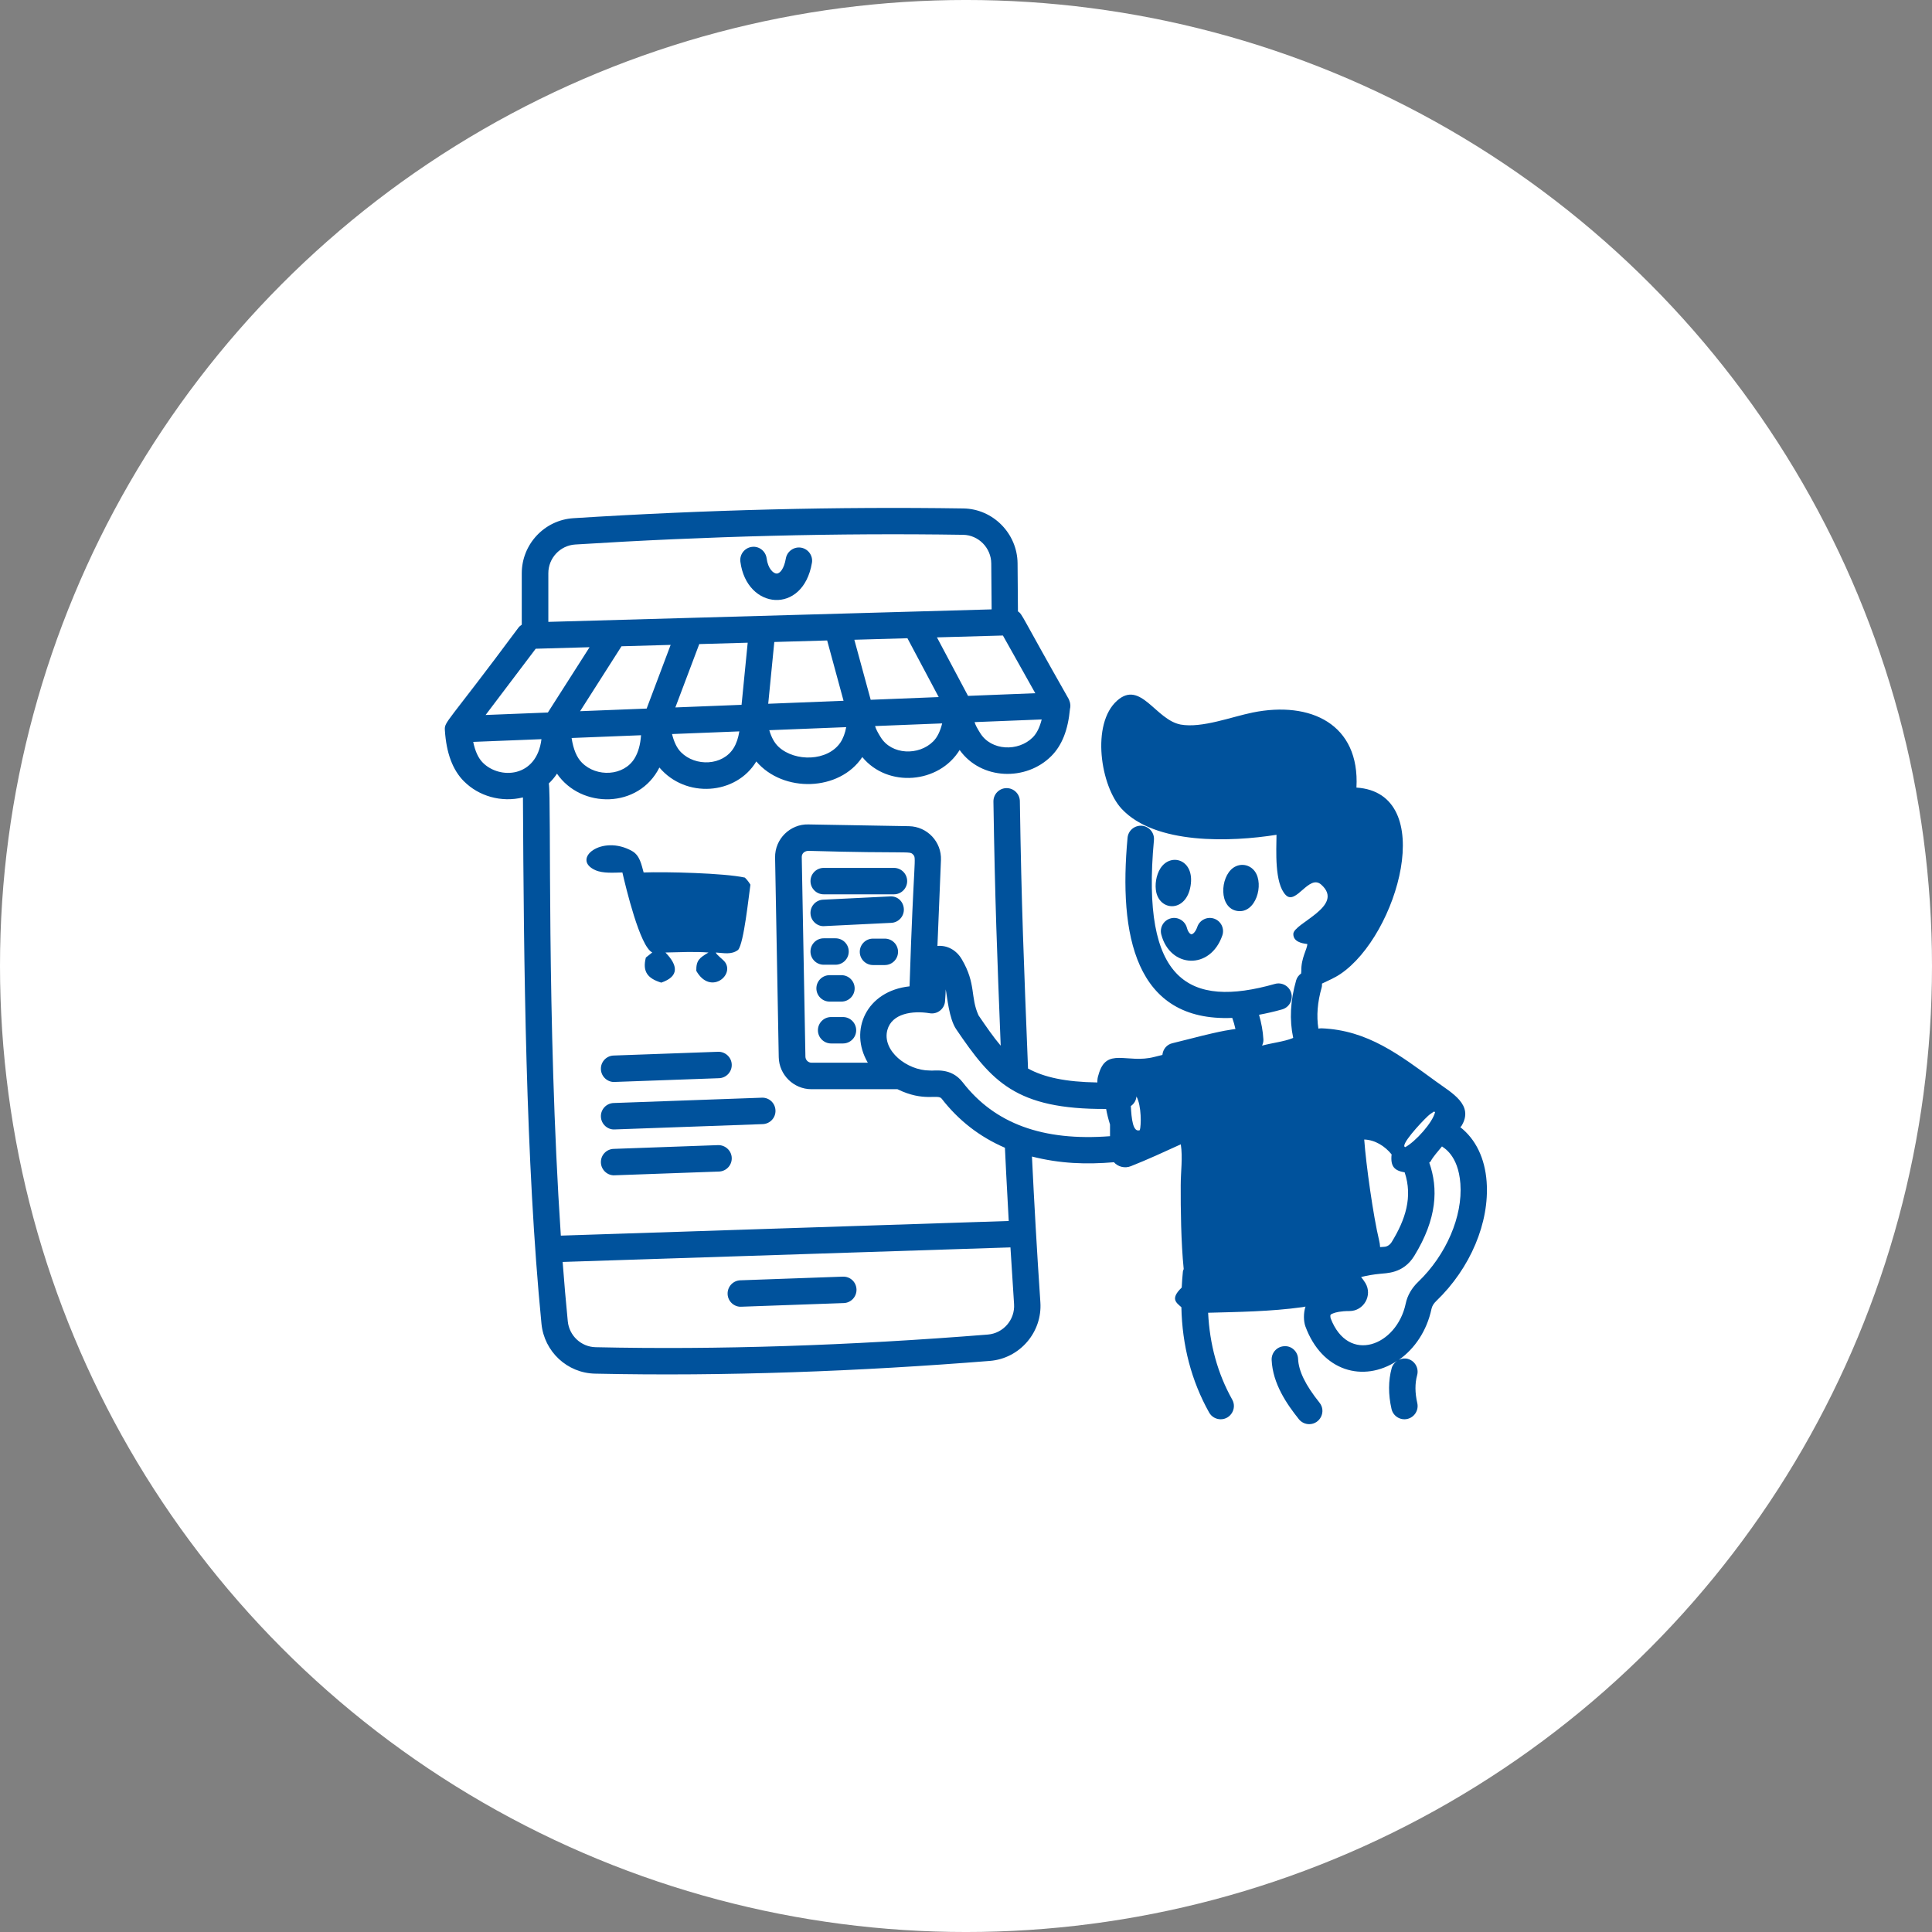 <svg xmlns="http://www.w3.org/2000/svg" viewBox="0 0 1200 1200" version="1.1" height="1200pt" width="1200pt">
 <rect x="0" y="0" width="1200" height="1200" fill="#808080" stroke="none"/>
 <path fill="#fff" d="m1200 600c0 214.36-114.36 412.44-300 519.62-185.64 107.18-414.36 107.18-600 0-185.64-107.18-300-305.26-300-519.62s114.36-412.44 300-519.62c185.64-107.18 414.36-107.18 600 0 185.64 107.18 300 305.26 300 519.62z"></path>
 <path fill="#00529c" d="m288.24 485.34c9.004 9.062 22.996 13.285 36.574 9.949 0.531 101.99 1.594 226.3 11.512 327 1.711 17.238 16 30.555 33.238 30.906 81.09 1.77 164.75-1.477 245.25-7.91 18.566-1.477 32.648-17.832 31.379-36.426-2.156-31.762-3.836-61.844-5.227-90.512 17.625 4.457 33.594 4.961 50.922 3.543 2.508 2.832 6.762 3.957 10.508 2.449 10.422-4.102 20.871-8.945 31.027-13.578 1.27 8.355-0.059 16.973-0.059 25.445-0.059 14.375 0.176 35.426 1.859 52.016-0.176 0.5-0.441 0.973-0.5 1.535-0.355 3.367-0.562 6.672-0.738 9.977-7.262 6.965-3.426 9.328-0.207 12.191 0.5 23.883 6.258 45.816 17.238 65.418 1.504 2.688 4.309 4.191 7.172 4.191 6.168 0 10.242-6.699 7.172-12.223-9.062-16.176-14.023-34.273-14.969-53.934 18.332-0.5 38.848-0.738 58.566-3.484 0.68-0.09 1.301-0.234 1.918-0.355-1.387 4.133-1.18 9.18-0.09 12.25 10.301 28.043 35.984 35.156 56.914 21.52-1.535 1.062-2.773 2.566-3.305 4.488-2.125 7.793-2.156 16.324-0.09 25.359 1.035 4.457 5.461 7.172 9.832 6.168 4.43-1.035 7.172-5.434 6.168-9.832-1.477-6.465-1.504-12.133-0.09-17.359 1.18-4.367-1.387-8.887-5.758-10.094-1.949-0.531-3.898-0.234-5.609 0.59 9.918-6.938 17.445-18.215 20.281-31.676 0.355-1.711 1.359-3.367 3.012-4.93 21.105-20.281 33.094-48.648 31.23-74.066-1.062-14.523-6.762-26.363-16.355-33.859l0.707-0.707c8.09-13.195-6.231-20.664-15.645-27.57-22.969-16.68-42.48-31.941-71.23-33.121-0.648-0.031-1.301 0.117-1.977 0.176-1.238-7.941-0.59-16.355 2.035-25.504 0.234-0.828 0.207-1.652 0.207-2.449 3.898-1.891 7.824-3.512 11.453-5.965 35.719-24.059 60.957-112.47 9.949-115.78 2.184-39.5-28.574-53.875-64.355-46.641-13.195 2.656-31.617 9.859-44.812 7.5-15.586-2.922-24.855-27.836-39.438-14.906-16.355 14.438-10.332 53.285 2.863 67.336 20.871 22.258 67.719 20.547 96.09 16.031-0.059 9.418-1.387 30.141 5.758 37.43 6.375 6.496 14.438-13.195 21.992-6.496 15.113 13.371-17.301 24-17.301 30.672-0.059 4.695 5.047 5.844 8.68 6.231 0.059 2.981-3.898 8.68-3.719 16.707 0 0.562-0.059 1.094-0.117 1.594-1.387 1.035-2.539 2.391-3.07 4.191-3.66 12.723-4.25 24.531-1.859 35.809l-0.59 0.266c-4.898 2.008-12.695 2.922-18.746 4.547 0.531-1.18 0.914-2.449 0.828-3.836-0.297-5.254-1.27-10.363-2.715-15.32 4.606-0.855 9.359-1.918 14.348-3.336 4.367-1.238 6.906-5.785 5.668-10.156-1.238-4.371-5.816-6.906-10.156-5.668-53.43 15.145-83.281-1.504-75.129-89.297 0.414-4.516-2.894-8.5-7.438-8.945-4.547-0.355-8.5 2.894-8.945 7.438-5.578 60.16 4.457 114.45 65.031 111.91 0.797 2.242 1.477 4.547 1.977 6.879-2.566 0.5-5.699 0.297-28.723 6.231-3.75 0.973-7.262 1.859-10.391 2.598-3.57 0.797-5.934 3.836-6.258 7.293-1.684 0.414-3.367 0.828-4.898 1.211-17.094 4.516-29.961-6.555-34.805 11.188-0.562 1.566-0.738 3.129-0.68 4.695-19.867-0.297-33.094-3.219-43.07-8.648-2.598-65.625-4.074-100.66-5.078-166.08-0.059-4.488-3.75-8.09-8.207-8.09h-0.117c-4.547 0.059-8.148 3.809-8.09 8.355 0.945 60.812 2.273 94.699 4.516 151.61-4.574-5.371-8.887-11.66-13.758-18.805-5.227-11.426-1.359-19.512-10.449-34.922-3.394-5.758-9.152-8.77-15.086-8.207l2.184-53.312c0.473-11.336-8.473-20.871-19.895-21.078l-62.523-1.094c-10.98-0.297-20.812 8.797-20.605 20.637l2.273 123.95c0.207 10.953 9.301 19.867 20.25 19.867h53.461c16.5 8.09 25.152 2.832 27.453 5.844 10.566 13.637 23.703 23.793 39.32 30.523 0.324 6.523 1.004 21.551 2.363 45.488l-278.2 9.094c-8.945-133.93-5.785-272.62-7.469-280.86 1.918-1.832 3.633-3.836 5.078-6.082 14.969 21.875 50.773 21.816 63.617-3.809 16.266 19.277 47.586 17.121 60.191-3.777 16.738 19.66 51.688 18.625 65.828-2.715 15.793 19.246 47.676 16.5 60.457-4.398 13.344 18.746 41.359 19.453 56.945 3.777 6.641-6.641 10.391-16.266 11.57-29.137 0.473-1.742 0.324-3.57-0.355-5.254-0.031-0.09-0.355-0.887-0.383-0.973-30.465-53.609-28.516-52.309-31.559-54.523-0.09-9.918-0.176-19.836-0.234-29.816-0.148-18.508-15.23-33.832-33.652-34.094-78.172-1.18-159.64 0.828-242.21 6.051-18.008 1.121-32.117 16.207-32.09 34.301v31.852c-0.797 0.531-1.535 1.121-2.125 1.918-44.516 59.984-45.961 58.066-45.637 63.586 0.914 14.258 4.812 24.707 11.895 31.824zm592.64 310.82c-4.043 3.867-6.731 8.531-7.762 13.492-5.519 26.242-35.66 37.961-46.672 9.062-0.441-2.273 0.031-2.301 1.566-2.953 1.594-0.648 4.664-1.445 10.184-1.445 8.855 0 14.438-9.742 9.891-17.359-0.621-1.094-1.859-2.746-2.688-3.777 3.836-0.945 7.762-1.625 11.867-2.008 3.336-0.473 14.289 0.148 21.168-11.129 14.199-23.113 14.969-41.859 9.301-57.918 0.266-0.234 0.531-0.414 0.797-0.648 1.684-3.277 4.723-6.375 7.113-9.418 0.531 0.648 10.094 4.93 11.426 23.145 1.504 20.281-8.797 44.25-26.184 60.957zm6.051-103c1.121-1.062 2.449-1.918 3.777-2.773l0.648 0.383c-1.535 6.496-12.074 18.215-18.48 21.727-3.75-0.648 9.359-14.969 14.051-19.336zm-22.582 23.852c-0.828 7.617 1.832 10.094 8.117 11.16 5.078 15.23 0.531 29.285-8.059 43.277-1.062 1.711-2.805 2.863-4.488 2.953-0.914 0.059-1.832 0.117-2.715 0.207-0.09-1.445-0.266-2.894-0.648-4.34-3.57-14.789-8.09-46.848-9.211-62.492 6.731 0.207 12.898 4.133 17.004 9.238zm-156.39-15.055c-4.309 1.625-5.164-7.144-5.578-14.969 1.977-1.359 3.277-3.453 3.484-5.965 3.246 5.844 2.953 18.184 2.098 20.93zm-207.7-45.637-2.273-123.95c-0.031-1.949 1.238-3.633 3.898-3.898 63.703 1.832 62.965-0.117 65.238 2.301 2.301 2.481 0.414 0.531-2.184 81.859-26.805 2.894-37.758 27.305-25.918 47.438h-34.953c-2.066 0-3.777-1.684-3.809-3.75zm97.742 15.969c-7.438-9.625-17.652-6.938-20.574-7.379-13.992 0-29.727-12.309-26.273-25.152 2.805-10.332 15.645-12.164 26.301-10.422 4.723 0.828 9.238-2.688 9.535-7.559 0.176-2.746 0.383-5.285 0.414-7.262 0.914 4.309 1.977 18.184 6.555 24.828 21.902 32.207 36.723 49.77 93.074 49.445 0.59 3.219 1.387 6.375 2.422 9.652v7.262c-41.652 3.188-71.617-7.762-91.457-33.418zm29.609 102.49c0.707 11.633 1.445 23.203 2.242 35.219 0.648 9.684-6.672 18.156-16.324 18.922-86.023 6.879-167.97 9.535-243.6 7.852-8.945-0.207-16.383-7.113-17.27-16.117-1.18-12.016-2.242-24.293-3.188-36.84zm-327.7-301.05c-2.894-2.894-4.812-7.231-5.992-12.93l42.391-1.684c-2.953 24.059-26.008 25.094-36.398 14.613zm116.64-73.18-14.906 39.559-41.328 1.625 25.711-40.324zm147.07-4.133 19.426 36.547-42.242 1.684-10.156-37.285zm-49.859 1.387 10.184 37.461-46.789 1.859 3.777-38.375zm-53.164 39.969-41.121 1.625 14.848-39.352 30.082-0.855zm-99.129 35.957c-3.277-3.277-5.371-8.383-6.434-15.352l43.129-1.711c-0.414 5.875-1.742 10.625-4.043 14.406-6.731 11.012-23.586 11.809-32.648 2.656zm61.52-6.496c-2.566-2.566-4.367-6.406-5.578-11.305l41.801-1.652c-0.648 4.016-1.77 7.469-3.512 10.301-6.82 11.102-23.734 11.691-32.707 2.656zm60.754-3.219c-2.715-2.481-4.606-6.023-5.934-10.48l47.793-1.891c-0.707 3.75-1.891 6.996-3.66 9.625-7.941 11.602-27.957 12.016-38.199 2.746zm63.23-6.168c-1.832-2.953-2.863-4.898-3.453-6.879l41.684-1.652c-1.211 4.812-2.981 8.621-5.578 11.188-8.914 8.945-25.859 8.473-32.648-2.656zm61.816-2.566c-1.859-2.981-2.894-4.84-3.453-6.762l41.684-1.652c-1.211 4.781-2.981 8.562-5.551 11.129-8.945 8.973-25.832 8.441-32.68-2.715zm34.242-24.707-41.77 1.652-19.305-36.34 40.973-1.152zm-285.73-92.371c82.125-5.164 163.16-7.231 240.91-6.023 9.562 0.148 17.418 8.117 17.477 17.801 0.059 9.562 0.148 19.039 0.234 28.516-98.121 2.773-175.32 4.961-275.34 7.762v-30.168c-0.031-9.445 7.32-17.301 16.707-17.891zm-24.562 64.738 33.445-0.945-25.891 40.562-38.672 1.535z"></path>
 <path fill="#00529c" d="m381.14 655.61c-4.516 0.148-8.09 3.957-7.91 8.5 0.176 4.754 4.309 8.176 8.5 7.91l64.855-2.332c4.516-0.148 8.09-3.957 7.91-8.5-0.148-4.547-4.074-8.059-8.5-7.91z"></path>
 <path fill="#00529c" d="m381.14 713.59c-4.516 0.148-8.09 3.957-7.91 8.5 0.176 4.754 4.309 8.176 8.5 7.91l64.855-2.332c4.516-0.148 8.09-3.957 7.91-8.5-0.148-4.547-4.074-8.031-8.5-7.91z"></path>
 <path fill="#00529c" d="m481.66 689.71c-0.148-4.547-3.926-8.117-8.5-7.91l-92.016 3.305c-4.516 0.148-8.09 3.957-7.91 8.5 0.176 4.754 4.309 8.176 8.5 7.91l92.047-3.305c4.516-0.176 8.059-3.984 7.883-8.5z"></path>
 <path fill="#00529c" d="m460.43 811.63 63.645-2.273c4.516-0.148 8.059-3.957 7.91-8.5-0.176-4.547-3.836-8.059-8.5-7.91l-63.645 2.273c-4.516 0.148-8.059 3.957-7.91 8.5 0.148 4.754 4.281 8.176 8.5 7.91z"></path>
 <path fill="#00529c" d="m806.26 843.98c-0.207-4.516-4.043-8.176-8.59-7.824-4.547 0.207-8.031 4.043-7.824 8.59 0.68 14.699 9.387 27.336 16.887 36.723 1.625 2.035 4.016 3.102 6.434 3.102 6.789 0 10.746-7.91 6.406-13.344-8.738-10.922-12.961-19.57-13.312-27.246z"></path>
 <path fill="#00529c" d="m737.21 576.29c-1.152-4.367-5.668-7.055-10.035-5.875-4.398 1.152-7.027 5.637-5.875 10.035 5.461 20.93 30.434 22.23 37.902 0.59 1.477-4.281-0.797-8.973-5.078-10.449s-8.973 0.797-10.449 5.078c-1.18 3.426-2.894 4.664-3.691 4.606-0.648-0.031-2.008-1.121-2.773-3.984z"></path>
 <path fill="#00529c" d="m511.62 555.48h43.629c4.547 0 8.207-3.691 8.207-8.207 0-4.547-3.691-8.207-8.207-8.207h-43.629c-4.547 0-8.207 3.691-8.207 8.207s3.66 8.207 8.207 8.207z"></path>
 <path fill="#00529c" d="m552.77 556.78-41.562 2.035c-4.516 0.207-8.031 4.074-7.793 8.621 0.234 4.812 4.547 8.176 8.621 7.793l41.562-2.035c4.516-0.207 8.031-4.074 7.793-8.621-0.234-4.516-3.809-8.117-8.621-7.793z"></path>
 <path fill="#00529c" d="m518.96 599.21c4.547 0 8.207-3.691 8.207-8.207 0-4.547-3.691-8.207-8.207-8.207h-7.352c-4.547 0-8.207 3.691-8.207 8.207 0 4.547 3.691 8.207 8.207 8.207z"></path>
 <path fill="#00529c" d="m515.28 622.11h7.352c4.547 0 8.207-3.691 8.207-8.207 0-4.547-3.691-8.207-8.207-8.207h-7.352c-4.547 0-8.207 3.691-8.207 8.207s3.691 8.207 8.207 8.207z"></path>
 <path fill="#00529c" d="m523.58 631.7h-7.352c-4.547 0-8.207 3.691-8.207 8.207 0 4.547 3.691 8.207 8.207 8.207h7.352c4.547 0 8.207-3.691 8.207-8.207s-3.691-8.207-8.207-8.207z"></path>
 <path fill="#00529c" d="m542.23 599.41h7.352c4.547 0 8.207-3.691 8.207-8.207 0-4.547-3.691-8.207-8.207-8.207h-7.352c-4.547 0-8.207 3.691-8.207 8.207s3.691 8.207 8.207 8.207z"></path>
 <path fill="#00529c" d="m504.3 349.64c0.766-4.488-2.273-8.707-6.731-9.477-4.43-0.738-8.707 2.273-9.477 6.731-1.094 6.434-3.691 9.359-5.668 9.359h-0.031c-2.066-0.031-5.402-3.012-6.231-9.477-0.59-4.488-4.754-7.734-9.211-7.086-4.488 0.59-7.676 4.723-7.086 9.211 3.898 29.961 38.965 33.121 44.426 0.738z"></path>
 <path fill="#00529c" d="m466.1 549.49c-1.035-1.652-2.035-3.039-3.453-4.398-12.812-2.832-49.238-3.691-62.879-3.188-1.359-4.871-2.332-10.566-7.144-13.285-18.863-10.656-38.082 5.019-22.879 11.836 4.781 2.156 11.691 1.535 16.828 1.445 2.098 9.031 10.895 46.109 18.566 49.684l-3.984 3.16c-2.273 8.855 1.211 13.02 9.562 15.586 11.336-3.898 10.332-10.773 2.598-18.715 8.77-0.176 18.035-0.648 26.746 0-5.551 3.305-7.703 4.781-7.586 11.395 8.59 15.203 23.824 2.894 17.859-5.402-1.27-1.742-5.344-4.516-5.727-5.992 4.871 0.297 9.711 1.566 13.875-1.652 3.57-4.281 6.496-32.914 7.617-40.473z"></path>
 <path fill="#00529c" d="m720.71 539.42c-2.598 4.102-3.602 10.273-2.481 15.027 2.863 11.719 18.598 11.984 21.254-4.223 2.715-16.383-12.398-20.898-18.773-10.805z"></path>
 <path fill="#00529c" d="m779.42 541.26c-3.188-4.398-9.031-5.371-13.492-2.215-8.148 5.844-9.031 24.855 2.539 26.773 11.484 1.832 16.828-16.414 10.953-24.562z"></path>
</svg>
